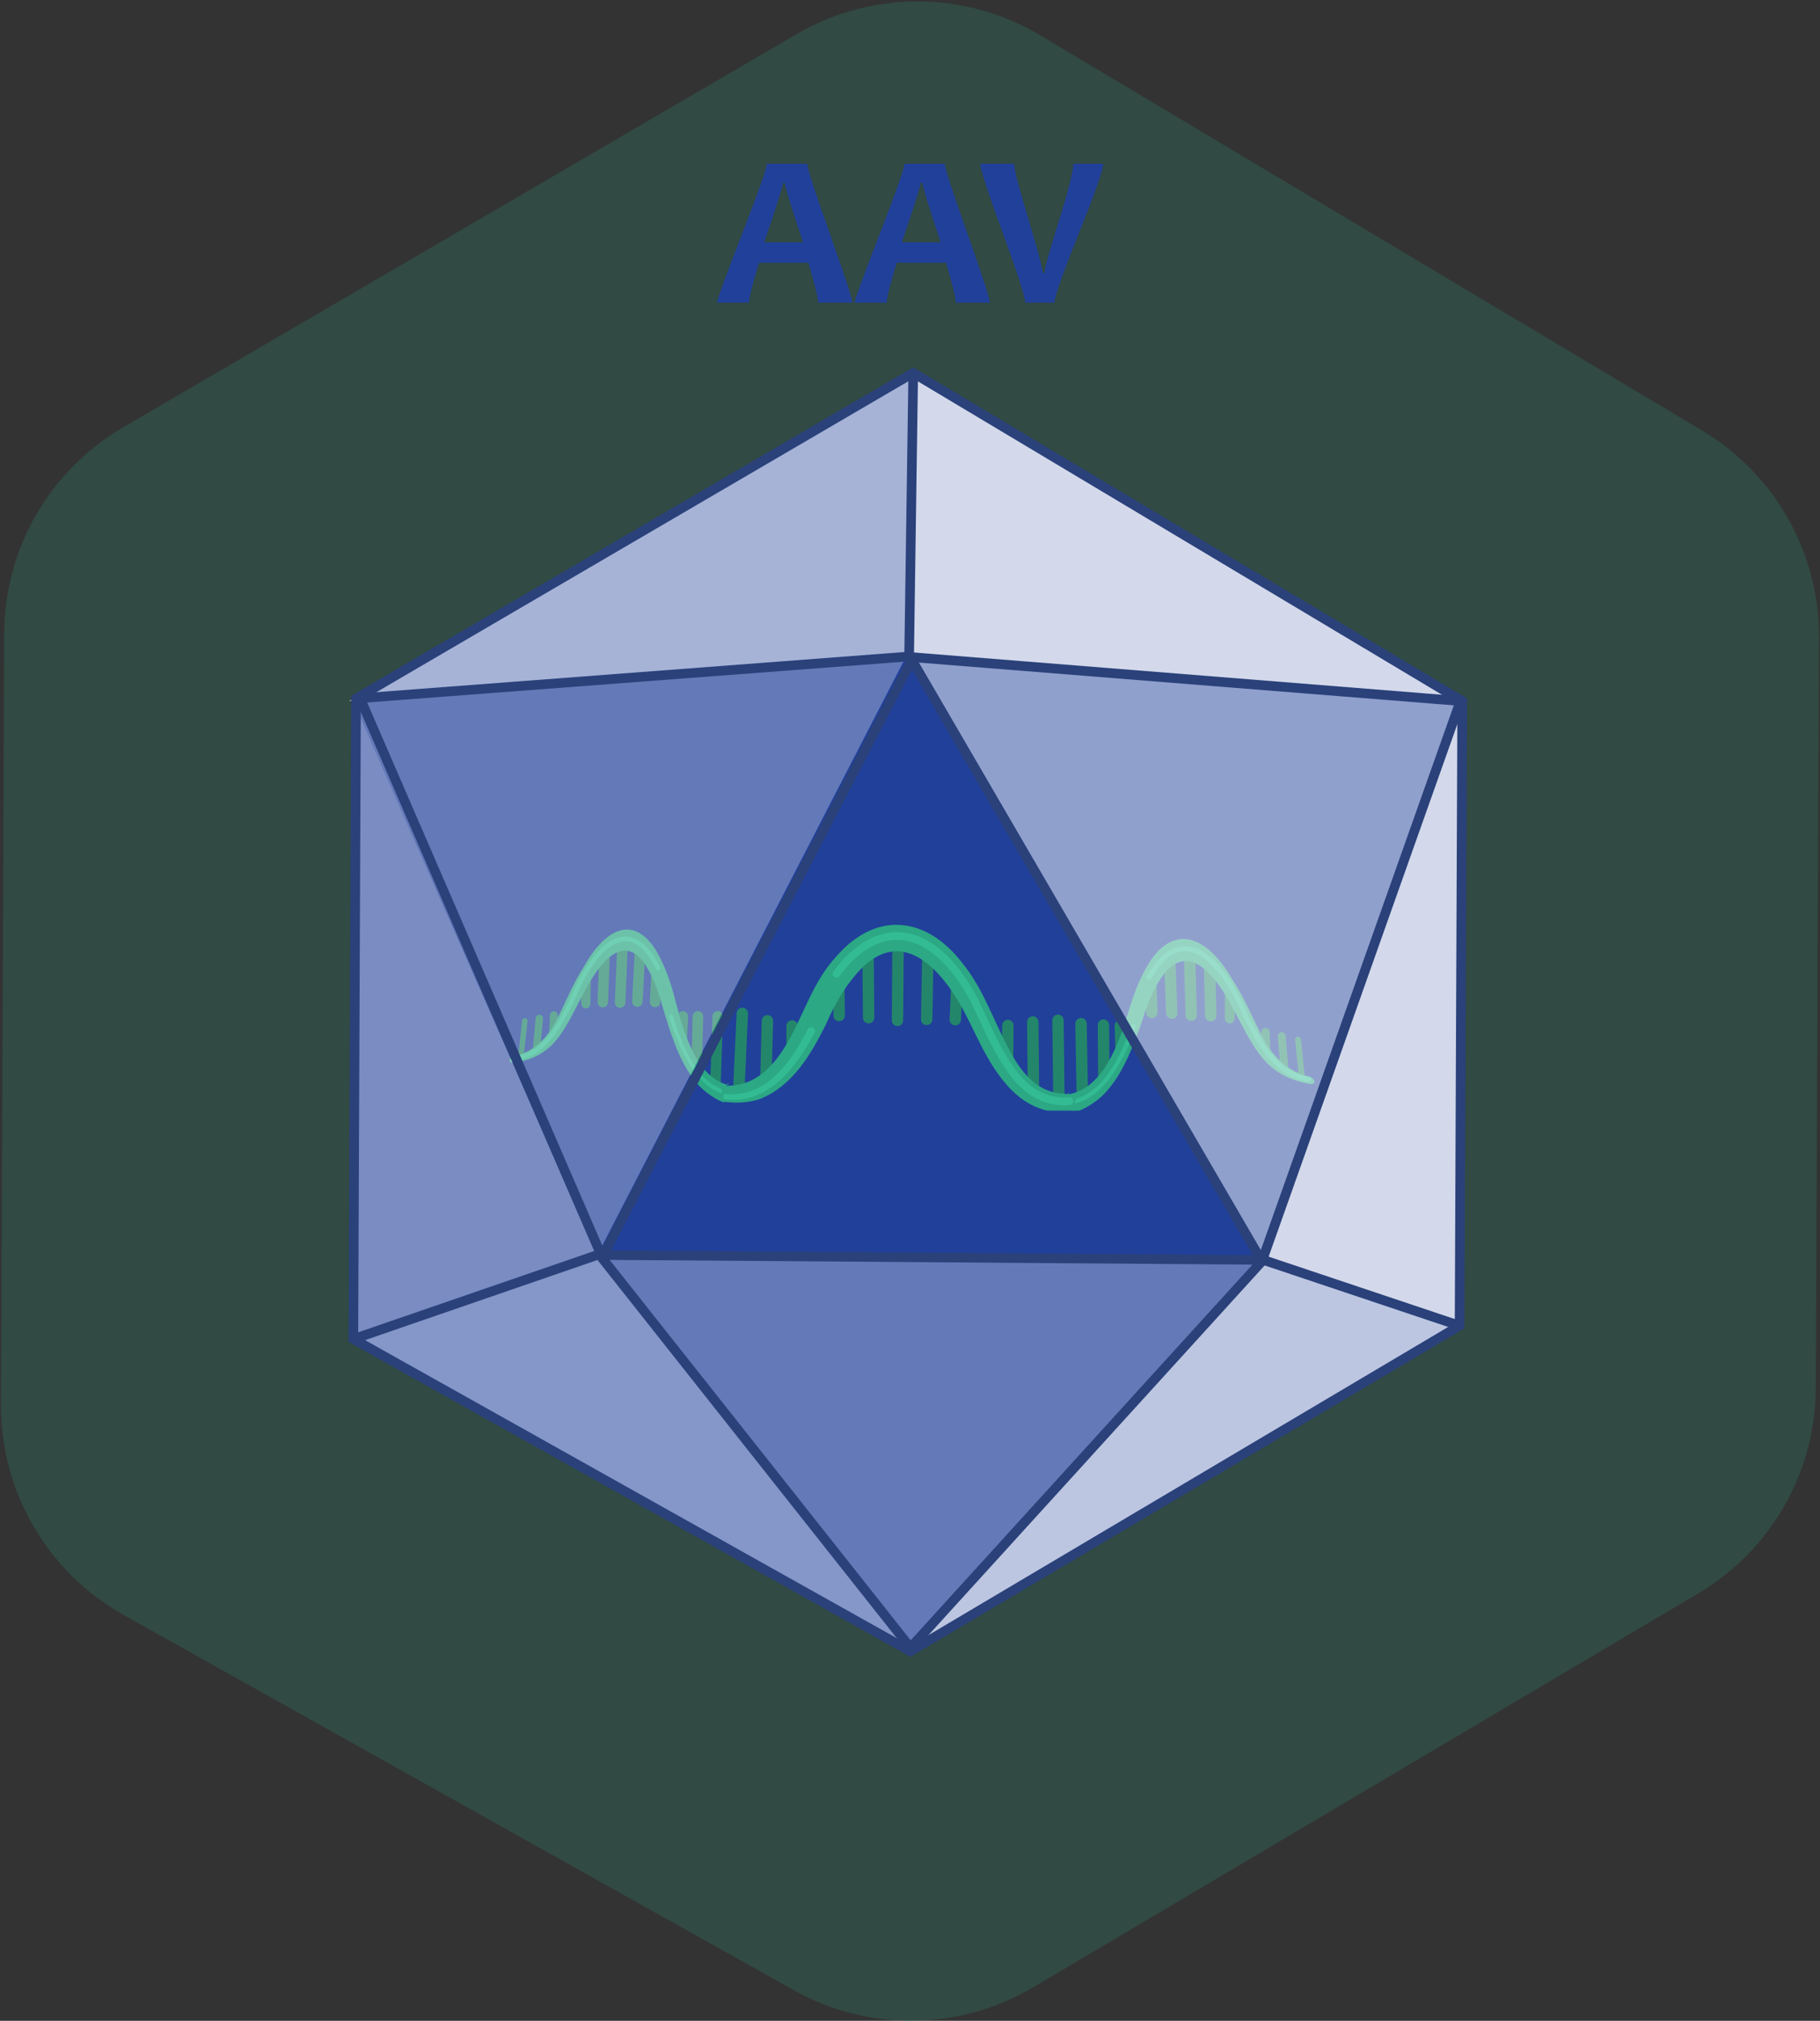 <svg width="408" height="453" viewBox="0 0 408 453" fill="none" xmlns="http://www.w3.org/2000/svg">
<rect x="0" y="0" width="408" height="453" fill="#333333" stroke="none"/>
<path opacity="0.2" d="M233.191 7.912L381.609 96.533C397.91 106.271 407.873 123.895 407.783 142.89L407.061 311.19C406.985 330.094 396.976 347.553 380.721 357.186L231.596 445.505C215.115 455.258 194.691 455.514 177.984 446.152L27.7 362.017C10.663 352.475 0.142 334.444 0.217 314.922L0.94 141.971C1.015 122.947 11.144 105.398 27.58 95.81L178.586 7.641C195.489 -2.217 216.41 -2.112 233.207 7.912H233.191Z" fill="#2CA884"/>
<g clip-path="url(#clip0_93_1110)">
<path d="M204.704 83.597L327.799 157.186L327.197 297.184L204.102 370.181L79.211 300.177L79.813 156.583L204.704 83.597Z" fill="#21409A"/>
<g clip-path="url(#clip1_93_1110)">
<path d="M165.598 245.985C165.598 245.985 165.554 245.985 165.543 245.985C164.842 245.952 164.295 245.349 164.328 244.647L165.138 227.108C165.171 226.406 165.762 225.858 166.474 225.891C167.174 225.924 167.722 226.527 167.689 227.228L166.879 244.768C166.846 245.448 166.287 245.985 165.609 245.985H165.598Z" fill="#23866A"/>
<path d="M171.661 244.307C171.661 244.307 171.639 244.307 171.628 244.307C170.928 244.286 170.369 243.705 170.391 242.992L170.764 228.785C170.785 228.083 171.409 227.502 172.077 227.546C172.778 227.568 173.336 228.149 173.315 228.862L172.942 243.069C172.92 243.759 172.351 244.307 171.672 244.307H171.661Z" fill="#23866A"/>
<path d="M177.574 239.769C176.873 239.769 176.293 239.199 176.293 238.486V229.991C176.293 229.289 176.862 228.708 177.563 228.708C178.264 228.708 178.844 229.278 178.844 229.991V238.486C178.844 239.188 178.275 239.769 177.574 239.769Z" fill="#23866A"/>
<path d="M201.19 230.012C200.489 230.012 199.92 229.431 199.92 228.73L200.051 211.651C200.051 210.949 200.632 210.379 201.332 210.379C202.033 210.379 202.602 210.96 202.602 211.661L202.471 228.741C202.471 229.442 201.891 230.012 201.19 230.012Z" fill="#23866A"/>
<path d="M194.731 229.42C194.03 229.42 193.461 228.861 193.45 228.159L193.318 213.141C193.318 212.44 193.877 211.859 194.577 211.848H194.588C195.289 211.848 195.858 212.407 195.869 213.108L196.001 228.127C196.001 228.828 195.442 229.409 194.742 229.42H194.731Z" fill="#23866A"/>
<path d="M188.128 228.938C187.428 228.938 186.858 228.379 186.847 227.677L186.76 218.929C186.76 218.228 187.318 217.647 188.019 217.636C188.72 217.658 189.3 218.195 189.311 218.896L189.398 227.644C189.398 228.346 188.84 228.927 188.139 228.938H188.128Z" fill="#23866A"/>
<path d="M207.737 229.794C207.737 229.794 207.726 229.794 207.716 229.794C207.015 229.783 206.446 229.202 206.467 228.489L206.73 213.8C206.741 213.098 207.3 212.517 208.033 212.55C208.734 212.561 209.303 213.142 209.281 213.855L209.018 228.544C209.007 229.246 208.438 229.794 207.737 229.794Z" fill="#23866A"/>
<path d="M214.143 229.859C214.143 229.859 214.099 229.859 214.088 229.859C213.387 229.826 212.84 229.234 212.872 228.522L213.278 219.522C213.31 218.82 213.902 218.261 214.613 218.305C215.314 218.338 215.861 218.93 215.829 219.643L215.424 228.643C215.391 229.333 214.832 229.859 214.153 229.859H214.143Z" fill="#23866A"/>
<path d="M237.387 246.752C236.687 246.752 236.117 246.193 236.106 245.491L235.898 228.741C235.898 228.04 236.457 227.459 237.158 227.448C237.869 227.404 238.439 228.007 238.449 228.708L238.657 245.458C238.657 246.16 238.099 246.741 237.398 246.752H237.387Z" fill="#23866A"/>
<path d="M231.671 244.844C230.971 244.844 230.401 244.285 230.39 243.583L230.248 229.113C230.248 228.412 230.806 227.831 231.507 227.82C232.175 227.787 232.788 228.379 232.799 229.08L232.941 243.55C232.941 244.252 232.383 244.833 231.682 244.844H231.671Z" fill="#23866A"/>
<path d="M225.879 238.891C225.179 238.891 224.609 238.31 224.609 237.609L224.664 229.859C224.664 229.157 225.255 228.631 225.945 228.587C226.646 228.587 227.215 229.168 227.215 229.869L227.16 237.62C227.16 238.321 226.58 238.891 225.879 238.891Z" fill="#23866A"/>
<path d="M162.541 243.386C169.592 243.562 173.654 238.804 176.851 233.159C180.388 226.877 182.435 219.818 187.482 214.413C196.307 204.218 207.485 205.326 215.577 215.685C220.35 221.495 222.507 228.258 225.868 234.617C233.675 250.15 241.218 242.323 241.788 247.267C241.798 248.341 240.966 249.229 239.915 249.306C237.353 249.503 234.561 249.196 232.054 248.067C229.525 246.96 227.412 245.162 225.726 243.244C220.722 237.532 218.609 230.911 214.974 224.674C209.38 215.279 200.949 207.869 191.938 218.381C189.07 221.67 186.935 225.551 185.172 229.596C181.888 236.195 177.672 243.551 170.205 246.412C167.425 247.3 164.873 247.278 162.377 247.004C161.381 246.894 160.669 245.995 160.779 245.009C160.877 244.088 161.655 243.419 162.541 243.397V243.386Z" fill="#2CA884"/>
<path opacity="0.6" d="M238.71 247.772C228.407 247.772 223.743 237.708 218.816 227.075C214.415 217.341 208.349 211.388 202.185 210.741C197.313 210.237 192.485 213.011 188.226 218.788C187.952 219.171 187.416 219.248 187.032 218.963C186.649 218.689 186.573 218.152 186.857 217.768C191.499 211.476 196.853 208.45 202.361 209.031C209.149 209.744 215.707 216.058 220.36 226.352C225.418 237.259 229.787 246.686 239.706 246.018C240.166 245.996 240.582 246.336 240.615 246.807C240.648 247.278 240.297 247.684 239.827 247.717C239.443 247.739 239.071 247.761 238.71 247.761V247.772Z" fill="#37C99E"/>
<path opacity="0.6" d="M182.589 231.525C178.658 239.056 172.22 247.65 162.618 246.445C161.83 246.368 161.907 245.173 162.717 245.217C171.782 246.16 177.454 237.927 181.1 230.725C181.625 229.738 183.136 230.538 182.6 231.536L182.589 231.525Z" fill="#37C99E"/>
<path d="M242.619 246.116C241.93 246.116 241.36 245.557 241.338 244.866L241.065 229.508C241.054 228.806 241.612 228.225 242.313 228.203C243.013 228.16 243.594 228.752 243.616 229.453L243.889 244.811C243.9 245.513 243.342 246.094 242.641 246.116C242.641 246.116 242.63 246.116 242.619 246.116Z" fill="#23866A"/>
<path d="M247.458 243.189C246.758 243.189 246.188 242.619 246.177 241.918L246.09 229.783C246.09 229.081 246.648 228.5 247.36 228.5C248.017 228.511 248.641 229.059 248.641 229.772L248.728 241.907C248.728 242.608 248.17 243.189 247.458 243.189Z" fill="#23866A"/>
<path d="M251.357 238.256C250.667 238.256 250.109 237.708 250.087 237.017L249.868 229.98C249.846 229.278 250.404 228.686 251.105 228.664C251.784 228.664 252.397 229.201 252.419 229.903L252.638 236.941C252.66 237.642 252.101 238.234 251.401 238.256C251.39 238.256 251.379 238.256 251.357 238.256Z" fill="#23866A"/>
<path d="M267.035 228.85C266.346 228.85 265.776 228.302 265.765 227.611L265.393 214.172C265.371 213.47 265.93 212.878 266.63 212.856C267.364 212.834 267.922 213.393 267.944 214.095L268.316 227.534C268.338 228.236 267.78 228.828 267.079 228.85C267.068 228.85 267.057 228.85 267.046 228.85H267.035Z" fill="#23866A"/>
<path d="M262.678 228.379C261.999 228.379 261.43 227.842 261.408 227.151L260.926 214.841C260.905 214.139 261.452 213.536 262.153 213.514C262.831 213.492 263.445 214.04 263.477 214.742L263.959 227.053C263.981 227.754 263.434 228.357 262.733 228.379C262.722 228.379 262.7 228.379 262.678 228.379Z" fill="#23866A"/>
<path d="M258.222 228.236C257.543 228.236 256.974 227.699 256.952 227.008L256.678 219.675C256.656 218.973 257.204 218.381 257.905 218.348C258.605 218.326 259.197 218.874 259.229 219.576L259.503 226.91C259.525 227.611 258.978 228.203 258.277 228.236C258.266 228.236 258.244 228.236 258.233 228.236H258.222Z" fill="#23866A"/>
<path d="M271.415 228.983C270.725 228.983 270.155 228.434 270.145 227.733L269.893 216.804C269.882 216.102 270.44 215.51 271.141 215.499C271.141 215.499 271.163 215.499 271.174 215.499C271.863 215.499 272.433 216.047 272.444 216.749L272.696 227.678C272.707 228.38 272.148 228.972 271.447 228.983C271.447 228.983 271.426 228.983 271.415 228.983Z" fill="#23866A"/>
<path d="M275.684 229.409C275.071 229.409 274.578 228.916 274.578 228.302V222.098C274.567 221.484 275.06 220.99 275.673 220.979C276.286 220.979 276.779 221.473 276.779 222.087V228.291C276.79 228.905 276.297 229.398 275.684 229.409Z" fill="#23866A"/>
<path d="M291.791 241.61C291.452 241.61 291.167 241.358 291.134 241.007L290.335 233.147C290.302 232.786 290.565 232.457 290.926 232.413C291.287 232.369 291.616 232.643 291.66 233.005L292.459 240.865C292.492 241.226 292.229 241.555 291.868 241.599C291.846 241.599 291.824 241.599 291.802 241.599L291.791 241.61Z" fill="#23866A"/>
<path d="M287.904 240.043C287.444 240.043 287.061 239.692 287.017 239.22L286.459 232.358C286.415 231.865 286.787 231.437 287.269 231.404C287.751 231.372 288.188 231.733 288.221 232.216L288.78 239.078C288.823 239.571 288.451 239.999 287.969 240.032C287.948 240.032 287.926 240.032 287.893 240.032L287.904 240.043Z" fill="#23866A"/>
<path d="M283.82 236.195C283.316 236.195 282.9 235.789 282.878 235.285L282.747 231.394C282.725 230.867 283.141 230.44 283.656 230.418C284.159 230.418 284.608 230.813 284.63 231.328L284.761 235.219C284.783 235.746 284.367 236.173 283.853 236.195C283.853 236.195 283.831 236.195 283.82 236.195Z" fill="#23866A"/>
<path d="M239.719 245.272C247.284 243.814 250.667 234.321 252.999 226.757C254.247 222.427 255.955 218.097 258.43 214.632C264.473 206.674 271.513 211.157 276.429 219.85C279.539 224.586 281.301 229.607 283.787 233.838C285.944 237.357 289.162 240.394 293.443 241.314C294.111 241.501 294.659 242.027 294.67 242.476C294.67 242.904 294.177 243.112 293.553 242.981C291.954 242.674 290.246 242.213 288.648 241.479C287.049 240.766 285.615 239.769 284.422 238.673C280.896 235.241 279.079 230.878 276.55 226.373C272.969 219.379 266.805 210.796 260.871 218.425C258.879 221.122 257.39 224.586 256.251 228.226C254.477 233.422 252.014 240.152 248.401 244.23C246.255 246.916 242.948 248.791 240.594 249.47C239.981 249.679 240.934 247.596 241.021 246.697C241.098 245.875 238.875 245.206 239.434 244.943L239.74 245.305L239.719 245.272Z" fill="#2CA884"/>
<path opacity="0.6" d="M293.432 242.52C293.432 242.52 293.366 242.52 293.334 242.52C286.086 241.293 282.582 235.494 278.761 228.05C275.049 219.018 270.276 213.504 265.973 213.24C263.104 213.065 260.444 215.126 258.079 219.368C257.926 219.631 257.586 219.73 257.324 219.577C257.05 219.423 256.962 219.083 257.105 218.82C259.699 214.172 262.71 211.925 266.028 212.122C270.845 212.407 275.849 218.042 279.757 227.579C283.425 234.704 286.775 240.273 293.52 241.424C293.826 241.479 294.023 241.764 293.98 242.06C293.936 242.334 293.695 242.52 293.432 242.52Z" fill="#37C99E"/>
<g opacity="0.6">
<path d="M254.521 230.593C251.795 237.938 247.7 245.469 241.339 247.3C240.857 247.475 240.923 246.423 241.415 246.225C247.393 244.45 251.116 237.171 253.623 230.089C253.952 229.212 254.86 229.716 254.532 230.593H254.521Z" fill="#37C99E"/>
</g>
<path d="M160.417 243.759C160.417 243.759 160.396 243.759 160.374 243.759C159.728 243.737 159.213 243.189 159.235 242.543L159.717 227.776C159.739 227.119 160.319 226.615 160.932 226.636C161.578 226.658 162.093 227.206 162.071 227.853L161.589 242.619C161.567 243.255 161.042 243.759 160.407 243.759H160.417Z" fill="#23866A"/>
<path d="M156.181 240.701H156.148C155.502 240.69 154.977 240.141 154.999 239.495L155.272 227.82C155.283 227.173 155.809 226.669 156.455 226.669H156.488C157.134 226.68 157.659 227.228 157.637 227.875L157.364 239.55C157.353 240.196 156.827 240.701 156.181 240.701Z" fill="#23866A"/>
<path d="M152.787 235.768C152.787 235.768 152.755 235.768 152.733 235.768C152.087 235.735 151.572 235.187 151.605 234.54L151.901 227.776C151.933 227.118 152.492 226.614 153.127 226.647C153.773 226.68 154.287 227.228 154.255 227.875L153.959 234.638C153.926 235.274 153.412 235.768 152.777 235.768H152.787Z" fill="#23866A"/>
<path d="M139.014 225.924C139.014 225.924 138.981 225.924 138.959 225.924C138.313 225.902 137.799 225.343 137.832 224.696L138.379 211.782C138.401 211.136 138.992 210.598 139.605 210.653C140.251 210.675 140.766 211.234 140.733 211.881L140.186 224.794C140.164 225.43 139.638 225.924 139.003 225.924H139.014Z" fill="#23866A"/>
<path d="M142.889 225.693C142.889 225.693 142.845 225.693 142.823 225.693C142.177 225.661 141.674 225.101 141.707 224.455L142.32 212.626C142.353 211.98 142.922 211.475 143.557 211.508C144.203 211.541 144.707 212.1 144.674 212.747L144.061 224.575C144.028 225.211 143.502 225.693 142.878 225.693H142.889Z" fill="#23866A"/>
<path d="M146.852 225.781C146.852 225.781 146.808 225.781 146.786 225.781C146.14 225.748 145.637 225.189 145.669 224.542L146.031 217.494C146.064 216.847 146.622 216.343 147.268 216.376C147.914 216.408 148.418 216.968 148.385 217.614L148.023 224.663C147.991 225.299 147.476 225.781 146.841 225.781H146.852Z" fill="#23866A"/>
<path d="M135.126 225.836C135.126 225.836 135.094 225.836 135.083 225.836C134.437 225.814 133.922 225.266 133.944 224.609L134.338 214.096C134.36 213.449 134.94 212.934 135.564 212.956C136.21 212.978 136.725 213.526 136.703 214.184L136.309 224.696C136.287 225.332 135.762 225.836 135.126 225.836Z" fill="#23866A"/>
<path d="M131.328 226.045C131.328 226.045 131.317 226.045 131.306 226.045C130.737 226.045 130.288 225.562 130.299 225.003L130.409 219.04C130.409 218.481 130.879 218.031 131.438 218.031C131.438 218.031 131.449 218.031 131.46 218.031C132.029 218.031 132.478 218.514 132.467 219.073L132.357 225.036C132.357 225.595 131.887 226.045 131.328 226.045Z" fill="#23866A"/>
<path d="M116.831 236.995C116.831 236.995 116.787 236.995 116.765 236.995C116.426 236.962 116.185 236.655 116.218 236.316L117.05 228.785C117.083 228.445 117.4 228.193 117.729 228.236C118.068 228.269 118.309 228.576 118.276 228.916L117.444 236.447C117.411 236.765 117.138 236.995 116.831 236.995Z" fill="#23866A"/>
<path d="M120.303 235.68C120.303 235.68 120.249 235.68 120.227 235.68C119.778 235.636 119.439 235.242 119.482 234.792L120.084 228.215C120.128 227.766 120.533 227.426 120.982 227.47C121.431 227.513 121.771 227.908 121.727 228.358L121.125 234.935C121.081 235.362 120.73 235.68 120.303 235.68Z" fill="#23866A"/>
<path d="M123.992 232.183C123.992 232.183 123.959 232.183 123.948 232.183C123.467 232.161 123.094 231.756 123.116 231.273L123.291 227.535C123.313 227.053 123.74 226.68 124.2 226.702C124.682 226.724 125.054 227.13 125.032 227.612L124.857 231.35C124.835 231.821 124.452 232.183 123.992 232.183Z" fill="#23866A"/>
<path d="M162.991 243.135C156.301 241.348 153.433 232.052 151.495 224.652C150.455 220.421 148.999 216.167 146.853 212.714C141.608 204.756 135.291 208.713 130.802 216.847C127.966 221.254 126.324 226.001 124.058 229.936C122.087 233.214 119.186 235.976 115.376 236.645C114.784 236.787 114.281 237.27 114.27 237.697C114.259 238.103 114.697 238.333 115.255 238.234C116.678 238.015 118.2 237.653 119.635 237.029C121.069 236.415 122.35 235.538 123.434 234.54C126.62 231.416 128.306 227.305 130.605 223.096C133.89 216.54 139.495 208.593 144.641 216.222C146.371 218.908 147.63 222.317 148.594 225.88C150.083 230.966 152.174 237.577 155.316 241.666C157.177 244.351 160.079 246.325 162.17 247.092C162.706 247.322 161.896 245.272 161.831 244.406C161.776 243.606 163.757 243.08 163.265 242.795L162.98 243.124L162.991 243.135Z" fill="#2CA884"/>
<path opacity="0.6" d="M115.353 237.807C115.101 237.807 114.882 237.621 114.849 237.357C114.816 237.072 115.014 236.82 115.298 236.787C121.276 236.02 124.331 230.835 127.714 224.126C131.272 215.291 135.772 210.116 140.02 209.963C140.086 209.963 140.152 209.963 140.217 209.963C143.162 209.963 145.779 212.276 147.991 216.836C148.111 217.088 148.013 217.395 147.75 217.527C147.487 217.658 147.191 217.549 147.06 217.286C144.991 213.021 142.626 210.884 140.053 210.993C136.276 211.125 132.017 216.189 128.645 224.554C125.108 231.569 121.9 236.974 115.43 237.807C115.408 237.807 115.386 237.807 115.364 237.807H115.353Z" fill="#37C99E"/>
<g opacity="0.6">
<path d="M150.082 228.269C152.392 235.471 155.906 242.915 161.523 245.008C161.95 245.195 161.906 244.186 161.468 243.967C156.191 241.961 152.994 234.77 150.881 227.831C150.607 226.965 149.786 227.414 150.071 228.269H150.082Z" fill="#37C99E"/>
</g>
</g>
<path opacity="0.8" d="M327.799 157.186L203.105 147.21L204.704 83.597L327.799 157.186Z" fill="white"/>
<path opacity="0.6" d="M78.215 157.185L203.303 147.418L205.098 82.993L78.215 157.185Z" fill="white"/>
<path opacity="0.5" d="M203.105 147.21L283.184 282.429L327.799 157.186L203.105 147.21Z" fill="white"/>
<path opacity="0.3" d="M203.106 147.21L133.977 281.234L79.223 157.186L203.106 147.21Z" fill="white"/>
<path opacity="0.8" d="M327.197 297.184L283.184 282.429L327.799 157.186L327.197 297.184Z" fill="white"/>
<path opacity="0.3" d="M204.103 370.181L283.185 282.428L133.791 281.233L204.103 370.181Z" fill="white"/>
<path opacity="0.7" d="M204.102 370.181L283.183 282.429L327.197 297.184L204.102 370.181Z" fill="white"/>
<path opacity="0.45" d="M203.775 370.182L133.89 281.333L78.621 300.177L203.775 370.182Z" fill="white"/>
<path opacity="0.4" d="M78.621 300.176L133.89 281.332L79.223 157.186L78.621 300.176Z" fill="white"/>
<path d="M204.113 371.42L203.577 371.113L78.139 300.812V300.177L78.741 155.969L204.705 82.347L328.873 156.572V157.186L328.271 297.798L327.745 298.105L204.113 371.409V371.42ZM80.296 299.552L204.092 368.942L326.125 296.581L326.716 157.81L204.694 84.846L80.887 157.208L80.296 299.552Z" fill="#2A417A"/>
<path d="M327.712 158.26L203.105 148.295L79.89 157.657L79.736 155.519L203.105 146.136H203.193L327.876 156.111L327.712 158.26Z" fill="#2A417A"/>
<path d="M203.646 83.58L202.732 146.693L204.889 146.725L205.802 83.611L203.646 83.58Z" fill="#2A417A"/>
<path d="M79.563 301.196L78.873 299.157L133.715 280.258H133.901L283.36 281.354L283.525 281.409L327.538 296.164L326.859 298.203L282.999 283.503L134.065 282.406L79.563 301.196Z" fill="#2A417A"/>
<path d="M282.888 283.843C282.505 283.843 282.154 283.646 281.957 283.306L204.452 150.148L135.947 282.341C135.761 282.714 135.388 282.933 134.95 282.922C134.534 282.911 134.162 282.659 133.998 282.275L80.021 157.613C79.78 157.065 80.032 156.429 80.579 156.199C81.127 155.958 81.762 156.21 81.992 156.758L135.082 279.338L203.445 147.418C203.631 147.068 203.981 146.848 204.376 146.837C204.813 146.816 205.131 147.035 205.328 147.375L282.647 280.225L326.474 156.539C326.672 155.98 327.285 155.684 327.843 155.881C328.401 156.079 328.697 156.692 328.5 157.252L283.895 283.13C283.753 283.525 283.403 283.799 282.987 283.843C282.954 283.843 282.921 283.843 282.888 283.843Z" fill="#2A417A"/>
<path d="M204.049 371.037L133.354 281.706L135.029 280.368L204.158 367.704L282.386 281.706L283.974 283.153L204.049 371.037Z" fill="#2A417A"/>
</g>
<path d="M191.064 67.845H183.403C183.403 66.791 182.681 63.811 181.221 58.904H170.173C168.668 63.736 167.931 66.716 167.931 67.845H160.736C160.736 67.228 162.603 62.125 166.32 52.538C170.038 42.95 171.904 37.667 171.904 36.704H180.95C180.95 37.607 182.636 42.815 186.007 52.312C189.378 61.809 191.064 66.987 191.064 67.845ZM180.017 54.329C177.292 46.096 175.923 41.656 175.923 40.979H175.546C175.546 41.596 174.132 46.051 171.317 54.329H180.032H180.017Z" fill="#21409A"/>
<path d="M221.918 67.845H214.257C214.257 66.791 213.534 63.811 212.074 58.904H201.027C199.522 63.736 198.784 66.716 198.784 67.845H191.59C191.59 67.228 193.456 62.125 197.174 52.538C200.891 42.95 202.758 37.667 202.758 36.704H211.803C211.803 37.607 213.489 42.815 216.86 52.312C220.232 61.809 221.918 66.987 221.918 67.845ZM210.87 54.329C208.146 46.096 206.776 41.656 206.776 40.979H206.4C206.4 41.596 204.985 46.051 202.171 54.329H210.885H210.87Z" fill="#21409A"/>
<path d="M247.323 36.704C247.323 38.014 245.502 43.206 241.86 52.297C238.218 61.388 236.396 66.565 236.396 67.845H229.819C229.819 66.61 228.133 61.403 224.792 52.222C221.436 43.041 219.75 37.863 219.75 36.704H227.336C227.336 37.863 228.404 42.002 230.542 49.091C232.679 56.195 233.747 60.214 233.747 61.177H234.154C234.154 60.259 235.222 56.376 237.375 49.528C239.512 42.679 240.596 38.405 240.596 36.704H247.338H247.323Z" fill="#21409A"/>
<defs>
<clipPath id="clip0_93_1110">
<rect width="250.734" height="289.073" fill="white" transform="translate(78.139 82.347)"/>
</clipPath>
<clipPath id="clip1_93_1110">
<rect width="182.842" height="41.656" fill="white" transform="translate(112.08 207.315)"/>
</clipPath>
</defs>
</svg>
